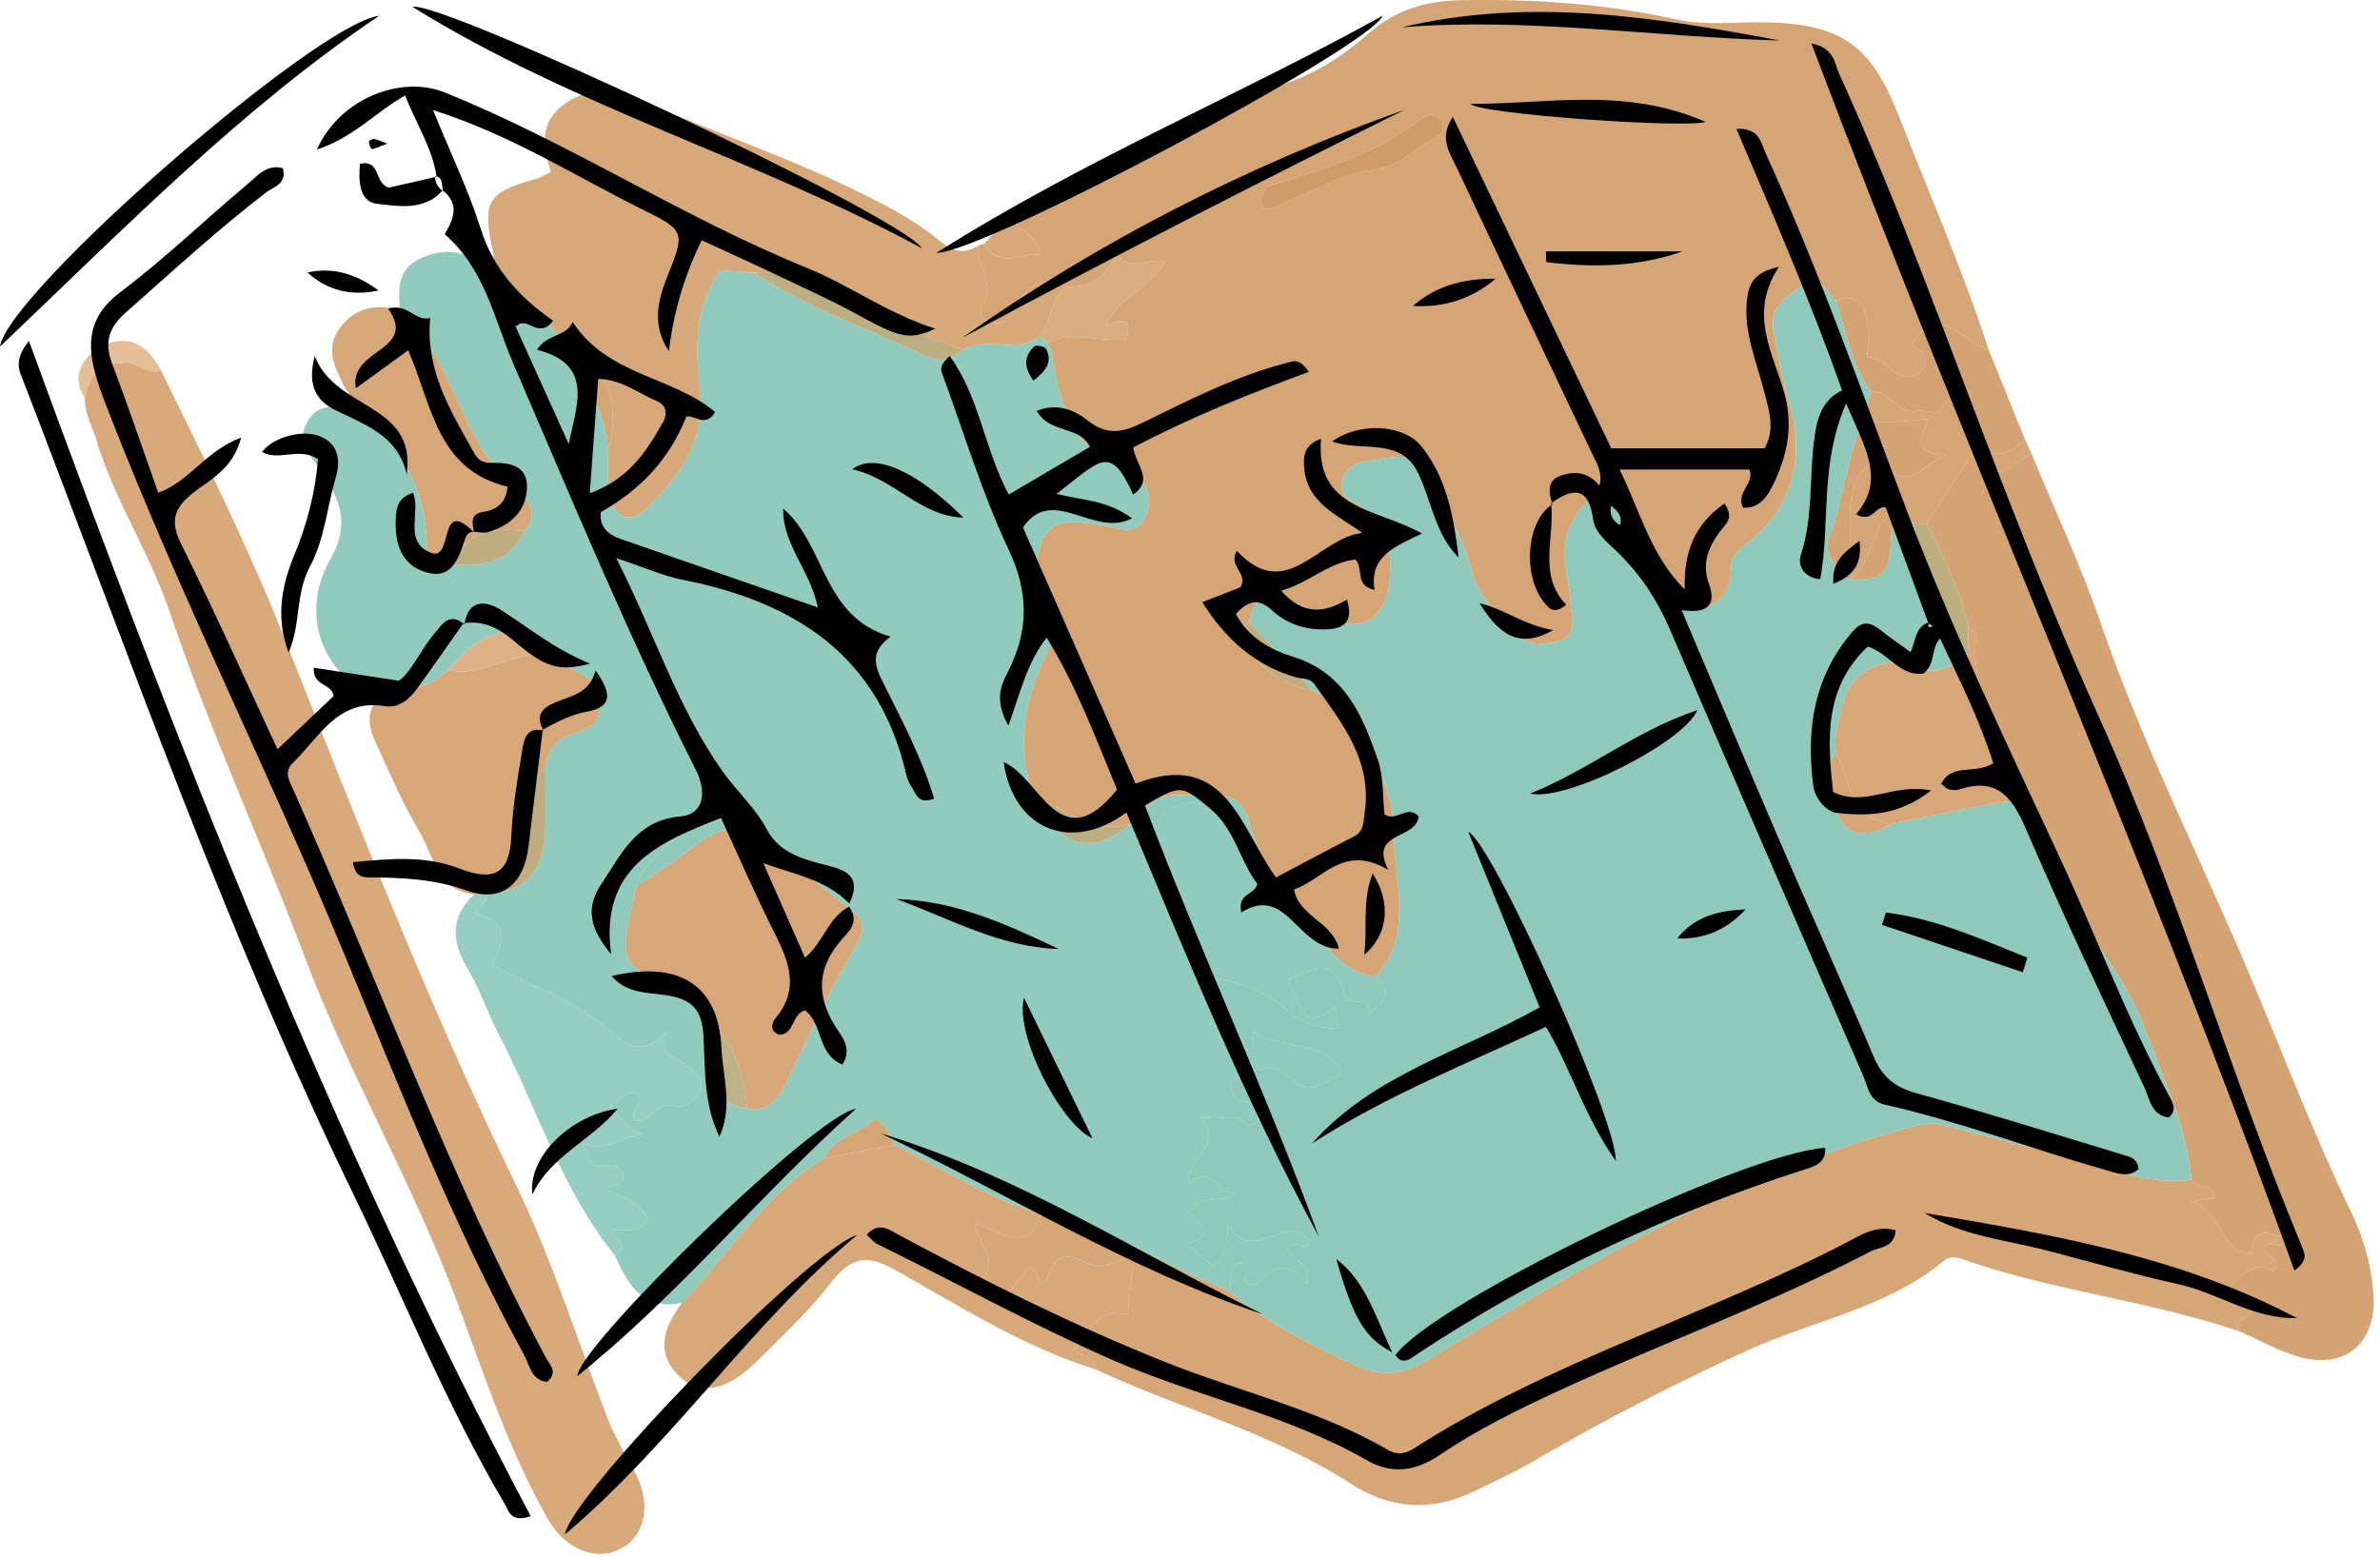 <?xml version="1.0" encoding="UTF-8" standalone="no"?><!DOCTYPE svg PUBLIC "-//W3C//DTD SVG 1.1//EN" "http://www.w3.org/Graphics/SVG/1.1/DTD/svg11.dtd"><svg width="100%" height="100%" viewBox="0 0 188 123" version="1.1" xmlns="http://www.w3.org/2000/svg" xmlns:xlink="http://www.w3.org/1999/xlink" xml:space="preserve" xmlns:serif="http://www.serif.com/" style="fill-rule:evenodd;clip-rule:evenodd;stroke-linejoin:round;stroke-miterlimit:2;"><g><path d="M56.884,81.601c-0.154,1.143 0.455,2.2 0.102,3.449c-0.403,1.424 0.519,2.377 2.052,2.558c1.883,0.288 2.651,-1.117 3.251,-2.404c1.691,-3.625 3.383,-7.239 5.439,-10.682c0.433,-0.727 0.683,-1.66 -0.299,-2.438c-2.63,-2.087 -5.201,-4.248 -7.796,-6.38c-0.854,-2.572 -2.543,-0.656 -3.765,-0.577c-1.974,0.129 -5.3,3.269 -5.61,4.904c-1.394,6.218 -1.51,6.362 3.705,7.955c1.723,0.527 2.614,1.871 2.921,3.615m-25.282,-57.093c-0.144,-1.578 -0.259,-3.125 1.49,-4.026c2.286,-1.178 4.219,-0.428 6.051,1.012c1.436,1.891 3.266,3.382 5.024,4.946c1.64,2.822 3.527,5.538 3.872,8.921c0.03,1.276 -0.121,2.589 0.138,3.816c0.323,1.532 1.473,2.341 2.78,1.096c2.663,-2.538 4.79,-5.354 4.34,-9.463c-0.353,-3.235 -0.501,-6.551 1.605,-9.461c0.896,0.068 1.793,0.136 2.689,0.204c4.186,2.83 8.999,4.38 13.495,6.576c1.029,0.501 2.128,0.376 3.02,-0.491c1.883,-1.158 4.279,0.452 6.084,-1.124c0.181,0.184 0.362,0.369 0.542,0.553c0.458,0.72 0.481,1.542 0.635,2.353c0.597,3.129 1.564,5.999 4.95,7.341c1.568,0.621 2.975,1.702 2.286,3.754c-0.699,2.078 -2.243,1.163 -3.672,0.971c-1.507,-0.203 -3.417,-0.657 -4.35,0.824c-0.863,1.369 -0.883,3.331 0.158,4.686c1.338,1.74 0.752,2.972 -0.077,4.68c-1.717,3.535 -2.453,7.31 -1.004,11.201c1.829,4.067 4.638,4.864 7.699,2.185c0.219,-0.022 0.439,-0.044 0.658,-0.066c0.526,-0.083 1.268,0.026 1.542,-0.281c1.752,-1.961 3.523,-1.358 5.393,-0.264c0.533,0.31 1.174,0.434 1.766,0.643c0.731,2.613 2.167,4.913 3.89,6.882c1.737,1.986 2.939,4.775 6.059,5.213c1.467,1.178 0.792,2.035 -0.603,2.958c0.231,-1.705 -1.646,-0.452 -1.897,-1.571c-0.705,-3.146 -2.539,-1.895 -4.555,-1.116c1.266,1.14 0.781,4.577 3.923,2.046c0.065,0.74 0.109,1.243 0.158,1.786c-1.789,-0.056 -2.986,-0.502 -4.388,-1.74c-1.424,-1.258 -3.751,-2.1 -5.978,-2.355c-0.168,1.534 1.91,2.329 0.154,3.741c1.501,0.231 2.73,0.489 2.893,2.001c1.044,-0.333 0.314,-1.028 0.586,-1.449c1.841,1.284 4.289,0.708 6.206,2.171c0.647,0.494 1.1,1.068 0.755,1.242c-1.137,0.576 -2.68,1.706 -3.704,0.563c-1.906,-2.132 -3.367,-0.422 -5.012,-0.138c-0.054,1.314 0.594,1.732 1.527,1.744c0.862,0.011 0.819,0.591 0.777,1.117c-0.06,0.749 -0.837,0.968 -1.154,0.617c-0.992,-1.093 -2.062,-0.03 -3.576,-0.661c2.115,2.54 -1.096,3.254 -0.895,5.313c1.942,-1.502 2.395,1.017 3.893,0.916c-1.28,0.835 -2.93,-0.247 -3.858,1.436c0.713,0.789 2.479,1.654 -0.169,2.484c0.794,0.659 1.451,1.205 2.131,1.769c0.857,-0.902 1.121,-1.813 1.101,-3.336c1.932,3.44 4.618,-1.19 6.456,1.357c-0.257,1.035 -1.414,-0.408 -1.685,0.6c0.237,0.964 1.997,1.022 1.484,2.891c-1.683,-2.39 -3.07,-1.153 -4.16,0.042c-1.608,-0.51 0.128,-1.254 -0.439,-1.808c-1.949,-0.242 -1.123,1.441 -1.577,2.224c-1.73,-0.789 -3.498,-1.507 -5.182,-2.383c-3.092,-1.609 -6.197,-3.154 -9.671,-3.773c-4.171,-1.117 -7.716,-3.574 -11.555,-5.401c-0.39,-0.703 -0.548,-1.569 -1.551,-2.065c-1.152,1.192 -3.15,1.327 -3.98,3.088c-4.747,2.833 -7.529,7.596 -11.25,11.437c-3.099,0.662 -4.263,-1.426 -5.286,-3.716c1.316,-0.707 -0.058,-1.328 -0.167,-2.014c1.054,0.002 2.078,0.206 2.759,-0.784c-0.563,-1.543 -1.999,-1.798 -3.22,-2.339c0.174,-0.689 1.672,-0.245 1.198,-1.371c-0.103,-0.246 -0.369,-0.75 -0.988,-0.67c-1.409,0.184 -1.415,0.135 -2.149,-1.737c1.765,0.872 2.818,-0.493 4.775,-0.669c-1.592,-0.471 -1.715,-1.629 -2.589,-2.136c0.673,-0.462 1.107,-1.242 1.991,-1.115c0.879,0.748 -0.686,1.521 0.043,2.162c1.257,0.19 1.517,-1.596 2.951,-1.165c0.792,0.237 1.763,-0.375 2.122,-1.213c0.496,-1.157 -0.747,-1.524 -1.307,-2.141c-0.622,-0.686 -2.3,-0.581 -1.281,-2.538c-1.74,1.691 -2.815,1.533 -4.417,0.074c-2.707,-2.467 -6.27,-3.647 -9.388,-5.273c0.668,-1.587 1.679,-3.364 -1.318,-4.125c0.446,-0.643 0.757,-1.091 1.068,-1.54c3.051,-0.164 4.202,-2.109 4.381,-4.826c0.113,-1.706 0.024,-3.425 0.026,-5.139c0.149,-1.424 0.885,-2.358 2.291,-2.726c1.159,-0.303 2.026,-0.932 2.062,-2.216c0.035,-1.212 -0.65,-2.02 -1.713,-2.576c-0.722,-0.377 -1.386,-0.866 -2.075,-1.304c-0.988,-1.896 -2.372,-2.294 -4.478,-1.726c-1.764,0.476 -2.66,1.745 -3.822,2.829c-1.448,1.6 -3.59,1.468 -5.401,2.163c-4.436,-1.549 -6.373,-6.548 -3.809,-10.989c1.553,-2.689 0.686,-4.693 -0.663,-6.795c-0.776,-1.208 -2.084,-2.127 -1.259,-3.848c0.891,-1.859 2.614,-1.196 4.053,-1.405c3.209,3.001 5.455,6.498 5.439,11.063c-0.007,1.764 0.795,2.019 2.224,1.505c2.342,0.13 4.437,-0.251 5.536,-2.683c1.058,-1.327 0.426,-2.444 -0.615,-3.277c-2.286,-1.829 -3.515,-4.412 -4.642,-6.913c-1.208,-2.679 -2.476,-5.207 -4.6,-7.255" style="fill:#90cbbd;fill-rule:nonzero;"/><path d="M99.747,16.511c1.047,0.043 1.766,-0.575 2.588,-0.897c2.021,-0.795 4.012,-1.964 6.103,-2.199c2.176,-0.244 3.382,-1.751 5.048,-2.627c0.517,-0.272 0.721,-0.837 0.247,-1.382c-0.455,-0.525 -0.928,-0.398 -1.43,-0.02c-3.555,2.68 -7.695,4.019 -11.902,5.234c-0.79,0.228 -0.719,1.08 -0.654,1.891m8.918,60.678c-3.12,-0.438 -4.322,-3.227 -6.059,-5.213c-1.723,-1.969 -3.159,-4.269 -3.89,-6.882c-0.405,-1.5 -1.25,-2.389 -2.937,-2.214c-2.105,0.22 -4.742,-1.043 -5.764,2.116c-0.22,0.022 -0.439,0.044 -0.658,0.066c-3.07,1.042 -5.221,-1.148 -7.7,-2.185c-1.449,-3.891 -0.712,-7.666 1.005,-11.201c0.829,-1.708 1.414,-2.94 0.077,-4.681c-1.041,-1.354 -1.021,-3.316 -0.159,-4.685c0.934,-1.48 2.844,-1.026 4.351,-0.824c1.429,0.192 2.974,1.107 3.671,-0.971c0.69,-2.052 -0.717,-3.133 -2.285,-3.754c-3.386,-1.342 -4.353,-4.212 -4.95,-7.341c-0.155,-0.811 -0.178,-1.633 -0.635,-2.354c2.04,-0.955 4.143,-0.009 6.221,-0.25c0.453,-1.376 0.009,-1.832 -1.565,-1.128c0.945,-2.297 3.524,-2.866 4.682,-5.065c-1.515,-0.199 -2.921,0.903 -3.916,-0.629c-0.725,1.952 -1.969,2.712 -3.751,2.653c-1.91,-0.873 -3.232,-0.221 -4.115,1.581c-0.412,0.841 -1.001,1.533 -2.02,1.257c-0.485,-0.132 -1.043,-0.753 -0.695,-1.278c1.14,-1.719 -0.373,-3.179 -0.327,-4.771c0.16,-0.091 0.33,-0.148 0.513,-0.172c1.173,2.077 2.828,0.707 4.372,0.866c-0.072,-1.651 -1.751,-1.738 -2.089,-2.866c2.116,-1.801 4.495,-3.121 7.131,-4.016c2.257,-0.767 4.43,-1.727 6.406,-3.095c2.199,-1.523 4.606,-2.592 7.185,-3.311c2.785,-0.775 5.18,-2.292 7.327,-4.183c2.094,-1.844 4.441,-2.581 7.267,-2.639c5.792,-0.119 11.48,0.278 17.154,1.532c2.192,0.485 4.563,0.173 6.853,0.212c6.12,0.105 8.45,1.824 10.645,7.44c2.393,6.12 5.034,12.144 7.068,18.402c-2.016,-0.354 -3.682,-3.96 -6.053,-0.493c0.203,0.545 1.49,0.721 0.989,1.802c-0.247,0.53 -0.68,0.81 -1.294,0.823c-1.263,0.028 -1.76,-1.458 -3.087,-1.508c-0.37,-0.014 0.15,-1.312 0.002,-1.886c-0.331,-1.286 -0.062,-3.424 -2.592,-2.598c-0.818,-0.48 -1.018,-2.19 -2.569,-1.224c-1.369,0.853 -2.7,1.749 -2.384,3.614c0.334,1.974 0.727,3.951 1.296,5.867c1.241,4.175 0.131,8.177 -3.29,10.849c-0.772,0.603 -1.383,1.105 -1.369,2.171c0.025,1.901 -1.247,2.987 -2.859,3.131c-1.644,0.147 -2.502,-1.298 -3.026,-2.731c-0.5,-1.365 -0.8,-2.814 -1.396,-4.131c-0.488,-1.076 -1.265,-2.116 -2.644,-2.09c-1.472,0.027 -2.12,1.044 -2.73,2.302c-1.028,2.12 -0.068,4.116 -0.014,6.169c0.026,0.99 0.63,2.411 -0.758,2.901c-1.307,0.462 -2.853,0.455 -3.861,-0.674c-1.388,-1.555 -2.884,-3.13 -3.341,-5.267c-0.47,-2.19 -1.895,-3.978 -2.55,-5.998c-1.151,-3.552 -3.555,-2.427 -5.821,-2.144c-0.868,0.109 -1.495,0.724 -1.718,1.582c-0.23,0.882 0.397,1.327 1.069,1.697c2.435,1.337 2.932,3.504 2.701,6.06c-0.279,3.064 -2.264,4.282 -4.984,2.971c-0.906,-0.438 -1.804,-0.895 -2.727,-1.294c-1.723,-0.743 -3.029,-0.544 -3.387,1.612c-1.036,1.008 -0.155,1.872 0.342,2.595c1.106,1.609 2.766,2.465 4.658,2.876c2.381,0.811 4.047,2.386 4.805,4.781c0.656,2.074 1.646,4.202 1.621,6.296c-0.048,3.858 1.662,8.029 -1.442,11.522" style="fill:#d5a576;fill-rule:nonzero;"/><path d="M82.207,95.877c3.473,0.618 6.578,2.164 9.67,3.773c1.685,0.877 3.452,1.594 5.182,2.383c3.066,2.461 6.519,4.301 10.077,5.883c1.703,0.757 3.42,0.835 5.401,-0.347c12.303,-7.337 24.534,-14.875 38.602,-18.57c0.731,-0.192 1.437,-0.32 2.156,-0.146c3.002,0.727 5.977,1.58 8.999,2.207c3.597,0.745 6.954,2.735 10.814,2.142c0.368,0.747 1.72,0.231 1.797,1.47c-0.62,0.091 -1.232,0.18 -1.844,0.268c2.379,0.422 2.087,3.904 4.737,4.137c0.257,-2.359 1.528,-1.621 2.809,-1.212c-0.292,1.289 -1.455,-0.229 -1.693,0.687c-0.17,0.846 1.46,0.716 0.689,1.92c-2.239,-1.304 -2.723,1.49 -5.033,1.723c1.628,0.39 2.556,0.612 3.24,0.775c0.728,1.369 -1.781,0.926 -0.837,2.256c-6.996,-2.4 -14.413,-3.174 -21.417,-5.543c-0.69,-0.234 -1.341,-0.61 -2.052,-0.022c-4.499,3.721 -10.272,4.671 -15.405,7.015c-5.753,2.626 -11.358,5.503 -16.814,8.694c-1.576,0.921 -3.242,1.694 -4.89,2.489c-3.323,1.601 -6.576,1.395 -9.657,-0.6c-6.264,-4.057 -13.498,-5.932 -20.177,-9.053c-0.028,-1.039 -1.208,-1.065 -1.722,-1.556c1.218,-1.58 1.994,-3.366 4.243,-2.752c0.166,-1.651 0.31,-3.072 0.486,-4.809c-1.603,0.813 -2.946,1.322 -4.477,0.375c-0.332,-0.206 -1.663,-0.508 -2.201,1.102c-0.648,1.94 -0.919,-0.21 -1.472,-0.573c-1.316,1.266 -2.15,4.172 -4.851,1.608c3.086,-1.237 0.709,-3.201 0.42,-5.002c3.666,1.744 4.489,1.607 5.22,-0.722" style="fill:#d6a677;fill-rule:nonzero;"/><path d="M12.723,29.28c3.513,7.143 7.034,14.252 9.97,21.693c5.64,14.292 11.247,28.611 17.977,42.463c2.869,5.904 4.869,12.231 7.221,18.38c0.595,1.553 1.421,2.965 2.216,4.41c1.374,2.499 0.923,5.009 -0.966,6.082c-2.011,1.141 -4.497,0.155 -5.92,-2.369c-3.029,-5.373 -4.949,-11.22 -7.074,-16.964c-3.47,-9.378 -8.553,-18.034 -12.08,-27.374c-3.457,-9.157 -7.56,-18.059 -10.698,-27.341c-1.556,-4.604 -4.307,-8.704 -5.717,-13.377c-0.342,-1.133 -0.956,-2.188 -0.951,-3.417c0.338,-1.691 0.988,-2.69 3.083,-2.812c1.188,-0.069 1.872,1.003 2.939,0.626" style="fill:#d8a97b;fill-rule:nonzero;"/><path d="M176.973,105.226c-0.944,-1.329 1.564,-0.887 0.837,-2.256c-0.684,-0.163 -1.612,-0.385 -3.24,-0.775c2.311,-0.232 2.794,-3.027 5.033,-1.723c0.772,-1.204 -0.859,-1.073 -0.69,-1.92c0.239,-0.916 1.401,0.603 1.694,-0.687c-1.282,-0.409 -2.552,-1.147 -2.808,1.212c-2.651,-0.233 -2.359,-3.715 -4.737,-4.136c0.611,-0.09 1.223,-0.178 1.843,-0.269c-0.077,-1.239 -1.428,-0.723 -1.796,-1.47c-0.396,-4.141 -2.176,-7.855 -3.586,-11.684c-2.316,-6.285 -7.778,-10.822 -9.65,-17.354c-0.234,-0.816 -0.946,-0.728 -1.552,-0.849c0.305,-0.516 1.186,-0.692 0.939,-1.53c-1.135,-3.865 -3.779,-7.326 -3.129,-11.679c0.018,-0.122 -0.414,-0.311 -0.636,-0.468c-0.666,-2.927 -1.907,-5.623 -3.314,-8.252c1.144,-1.763 2.289,-3.525 3.55,-5.466c1.638,2.737 3.162,0.765 4.744,-0.067c1.841,4.464 3.907,8.85 5.475,13.407c3.098,9.005 7.352,17.502 11.1,26.221c2.917,6.787 5.498,13.716 8.711,20.38c0.989,2.051 1.604,4.279 1.728,6.585c0.202,3.765 -2.344,5.822 -5.995,4.735c-1.563,-0.465 -3.017,-1.293 -4.521,-1.955" style="fill:#d4a374;fill-rule:nonzero;"/><path d="M77.246,19.436c-0.046,1.593 1.467,3.052 0.328,4.771c-0.349,0.526 0.209,1.146 0.695,1.278c1.017,0.275 1.607,-0.416 2.019,-1.257c0.883,-1.802 2.205,-2.454 4.115,-1.581c-1.596,0.798 -1.207,2.731 -2.213,3.867c-1.806,1.577 -4.2,-0.034 -6.083,1.124c-3.593,-1.119 -6.878,-2.927 -10.215,-4.61c-1.995,-1.006 -4.03,-1.707 -6.301,-1.475c-0.896,-0.068 -1.793,-0.136 -2.688,-0.204c-2.108,2.91 -1.96,6.226 -1.605,9.462c0.45,4.109 -1.678,6.924 -4.341,9.462c-1.306,1.244 -2.457,0.436 -2.78,-1.095c-0.259,-1.227 -0.107,-2.541 -0.138,-3.817c1.197,-3.351 -0.587,-7.462 -3.872,-8.921c-1.758,-1.564 -3.588,-3.055 -5.024,-4.946c-0.068,-0.539 -0.098,-1.086 -0.209,-1.615c-0.849,-4.025 -0.465,-4.663 3.474,-5.767c0.337,-0.094 0.641,-0.304 1.107,-0.532c-0.693,-2.035 -0.895,-3.981 1.122,-5.396c2.048,-1.436 4.084,-1.056 6.221,-0.136c5.938,2.558 12.084,4.623 17.868,7.56c1.964,0.997 3.872,2.068 5.56,3.461c0.985,0.813 1.876,1.02 2.96,0.367" style="fill:#d7a879;fill-rule:nonzero;"/><path d="M82.207,95.877c-0.731,2.329 -1.554,2.466 -5.22,0.722c0.289,1.801 2.666,3.765 -0.42,5.002c2.701,2.564 3.535,-0.342 4.851,-1.608c0.553,0.363 0.824,2.513 1.472,0.573c0.538,-1.61 1.869,-1.308 2.201,-1.102c1.531,0.947 2.874,0.438 4.477,-0.375c-0.176,1.737 -0.32,3.158 -0.486,4.809c-2.249,-0.614 -3.025,1.172 -4.243,2.752c0.514,0.491 1.694,0.517 1.722,1.556c-5.739,-1.774 -10.767,-5.013 -15.944,-7.91c-2.247,-1.258 -3.494,-0.861 -5.001,1.085c-1.73,2.234 -3.83,4.19 -5.844,6.192c-2.298,2.284 -4.424,2.746 -6.028,1.253c-2.082,-1.937 -1.289,-3.949 0.122,-5.888c3.725,-3.843 6.508,-8.606 11.255,-11.438c1.843,-0.342 3.686,-0.683 5.529,-1.024c3.84,1.827 7.385,4.284 11.557,5.401" style="fill:#d7a87a;fill-rule:nonzero;"/><path d="M29.938,55.105c1.811,-0.695 3.953,-0.563 5.402,-2.163c2.903,0.654 5.404,-1.702 8.299,-1.104c0.69,0.439 1.353,0.928 2.075,1.305c1.063,0.557 1.748,1.364 1.714,2.577c-0.037,1.282 -0.903,1.912 -2.064,2.215c-1.405,0.367 -2.14,1.301 -2.29,2.726c-1.441,1.463 -1.507,3.457 -1.763,5.266c-0.31,2.188 -1.081,3.807 -3.19,4.639c-0.228,0.034 -0.455,0.068 -0.683,0.102c-2.896,-0.332 -3.175,-3.038 -4.277,-4.895c-1.345,-2.266 -2.383,-4.719 -3.491,-7.12c-0.552,-1.195 -0.791,-2.44 0.268,-3.548" style="fill:#d7a778;fill-rule:nonzero;"/><path d="M37.438,70.668c0.227,-0.034 0.455,-0.068 0.683,-0.102c0.182,0.014 0.365,0.034 0.546,0.06c-0.311,0.449 -0.622,0.897 -1.068,1.54c2.996,0.761 1.985,2.538 1.318,4.125c3.117,1.626 6.681,2.806 9.389,5.273c1.601,1.459 2.676,1.617 4.416,-0.074c-1.019,1.957 0.659,1.853 1.282,2.538c0.559,0.617 1.801,0.984 1.306,2.141c-0.359,0.838 -1.33,1.45 -2.122,1.213c-1.435,-0.43 -1.694,1.355 -2.951,1.165c-0.729,-0.641 0.836,-1.414 -0.043,-2.163c-0.884,-0.125 -1.318,0.654 -1.991,1.116c0.874,0.507 0.997,1.665 2.589,2.135c-1.957,0.177 -3.01,1.542 -4.775,0.67c0.734,1.872 0.741,1.921 2.149,1.737c0.619,-0.081 0.884,0.424 0.988,0.67c0.474,1.127 -1.024,0.682 -1.198,1.371c1.221,0.541 2.657,0.796 3.22,2.339c-0.681,0.99 -1.705,0.786 -2.759,0.784c0.109,0.686 1.483,1.307 0.167,2.014c-4.272,-5.269 -6.198,-11.772 -9.274,-17.67c-0.845,-1.622 -1.409,-3.401 -2.346,-4.96c-1.303,-2.165 -1.425,-4.086 0.474,-5.922" style="fill:#96cfc1;fill-rule:nonzero;"/><path d="M35.923,44.636c-1.429,0.514 -2.231,0.259 -2.225,-1.505c0.017,-4.565 -2.23,-8.061 -5.438,-11.063c-0.404,-0.593 -0.888,-1.149 -1.198,-1.789c-0.67,-1.38 -1.338,-2.781 -0.254,-4.3c1.233,-1.727 2.89,-1.971 4.792,-1.472c2.126,2.05 3.394,4.577 4.602,7.256c1.127,2.501 2.356,5.084 4.642,6.913c1.041,0.833 1.673,1.95 0.615,3.277c-2.384,-0.215 -4.655,-0.199 -5.536,2.683" style="fill:#d6a779;fill-rule:nonzero;"/><path d="M145.044,23.746c2.529,-0.827 2.26,1.312 2.591,2.598c0.147,0.573 -0.373,1.871 -0.002,1.886c1.327,0.05 1.824,1.535 3.087,1.508c0.614,-0.013 1.048,-0.293 1.294,-0.824c0.501,-1.081 -0.786,-1.255 -0.988,-1.801c2.371,-3.468 4.036,0.139 6.052,0.493c0.955,2.362 1.91,4.724 2.865,7.086c-1.95,2.096 -3.559,0.947 -5.238,-0.385c0.273,-0.863 2.109,-0.991 0.9,-2.104c-0.509,-0.468 -1.357,-1.465 -2.159,-0.014c-0.421,0.763 -1.326,0.146 -1.975,0.277c-1.626,0.328 -2.205,-1.694 -3.707,-1.534c-1.545,-2.154 -1.966,-4.733 -2.72,-7.186" style="fill:#d4a374;fill-rule:nonzero;"/><path d="M147.764,30.932c1.503,-0.16 2.081,1.862 3.707,1.534c0.649,-0.131 1.554,0.486 1.975,-0.277c0.802,-1.451 1.65,-0.454 2.158,0.014c1.21,1.113 -0.626,1.241 -0.899,2.104c1.679,1.332 3.288,2.481 5.238,0.385c0.178,0.386 0.355,0.774 0.533,1.161c-1.583,0.832 -3.108,2.804 -4.745,0.066c-1.261,1.942 -2.406,3.704 -3.551,5.466c-0.346,-0.008 -0.692,-0.016 -1.039,-0.023c-0.854,-0.76 -1.076,0.576 -1.718,0.518c-0.724,-1.537 -0.961,-0.168 -1.165,0.251c-0.617,1.27 -0.831,2.764 -2.13,3.634c-0.546,-0.181 -0.9,-0.549 -1.075,-1.093c1.282,-0.613 1.061,-1.79 1.066,-2.873c0.005,-1.28 -0.035,-2.544 0.479,-3.781c0.486,-1.169 1.608,-1.708 2.336,-1.063c2.077,1.841 2.867,-0.397 4.879,-0.979c-3.224,-0.176 -1.8,-1.698 -1.515,-2.872c-1.77,0.158 -3.386,0.433 -4.988,0.011c0.151,-0.727 0.302,-1.455 0.454,-2.183" style="fill:#d5a576;fill-rule:nonzero;"/><path d="M12.723,29.28c-1.067,0.377 -1.751,-0.695 -2.939,-0.626c-2.095,0.122 -2.745,1.121 -3.083,2.812c-1.194,-1.893 -0.087,-3.325 1.337,-4.082c2.021,-1.075 3.678,-0.123 4.685,1.896" style="fill:#e4be97;fill-rule:nonzero;"/><path d="M80.042,17.264c0.339,1.128 2.017,1.215 2.089,2.866c-1.544,-0.159 -3.199,1.211 -4.372,-0.865c0.651,-0.793 1.281,-1.608 2.283,-2.001" style="fill:#d7a879;fill-rule:nonzero;"/><path d="M145.053,44.672c0.175,0.544 0.529,0.912 1.074,1.093c2.682,0.167 3.213,-0.458 3.296,-3.885c0.642,0.058 0.863,-1.278 1.717,-0.518c0.85,3.708 2.297,7.17 4.292,10.406c-1.413,1.105 -2.783,1.638 -4.694,0.859c-2.122,-0.864 -4.567,0.621 -5.114,2.807c-0.331,1.317 -0.799,2.635 -0.594,4.04c-1.366,1.992 -0.394,4.018 0.542,5.567c0.725,1.201 2.573,0.871 3.908,0.026c2.947,-0.584 5.894,-1.168 8.841,-1.752c0.606,0.121 1.318,0.033 1.552,0.849c1.872,6.532 7.334,11.069 9.65,17.354c1.41,3.828 3.19,7.544 3.585,11.684c-3.861,0.593 -7.217,-1.396 -10.814,-2.142c-3.023,-0.626 -5.997,-1.48 -8.999,-2.207c-0.719,-0.173 -1.425,-0.046 -2.156,0.146c-14.068,3.695 -26.299,11.233 -38.601,18.57c-1.982,1.182 -3.699,1.104 -5.402,0.347c-3.559,-1.582 -7.011,-3.422 -10.077,-5.883c0.454,-0.783 -0.372,-2.465 1.576,-2.224c0.568,0.554 -1.168,1.298 0.44,1.808c1.09,-1.195 2.477,-2.432 4.16,-0.043c0.513,-1.868 -1.247,-1.926 -1.484,-2.889c0.271,-1.009 1.428,0.434 1.685,-0.602c-1.838,-2.546 -4.524,2.084 -6.456,-1.356c0.02,1.523 -0.244,2.434 -1.101,3.336c-0.68,-0.564 -1.338,-1.11 -2.131,-1.769c2.648,-0.83 0.882,-1.695 0.169,-2.485c0.928,-1.682 2.578,-0.6 3.858,-1.435c-1.498,0.101 -1.951,-2.417 -3.893,-0.915c-0.201,-2.06 3.01,-2.774 0.895,-5.314c1.514,0.631 2.584,-0.432 3.576,0.661c0.317,0.351 1.094,0.132 1.154,-0.617c0.042,-0.526 0.085,-1.106 -0.777,-1.117c-0.933,-0.012 -1.581,-0.431 -1.527,-1.744c1.645,-0.284 3.106,-1.994 5.012,0.137c1.024,1.145 2.567,0.015 3.704,-0.562c0.345,-0.174 -0.108,-0.748 -0.755,-1.243c-1.917,-1.462 -4.365,-0.886 -6.206,-2.17c-0.272,0.421 0.457,1.116 -0.586,1.449c-0.163,-1.512 -1.392,-1.77 -2.893,-2c1.756,-1.413 -0.322,-2.208 -0.154,-3.742c2.227,0.255 4.554,1.097 5.978,2.355c1.402,1.238 2.599,1.684 4.388,1.74c-0.049,-0.543 -0.093,-1.046 -0.158,-1.786c-3.142,2.531 -2.657,-0.906 -3.923,-2.046c2.016,-0.779 3.85,-2.03 4.555,1.116c0.251,1.119 2.128,-0.134 1.897,1.571c1.395,-0.924 2.07,-1.78 0.603,-2.958c3.103,-3.493 1.394,-7.664 1.441,-11.522c0.026,-2.094 -0.964,-4.222 -1.62,-6.296c-0.758,-2.395 -2.423,-3.97 -4.805,-4.781c-1.666,-1.824 -3.333,-3.647 -5,-5.471c0.358,-2.156 1.664,-2.355 3.387,-1.612c0.923,0.399 1.821,0.856 2.727,1.294c2.719,1.311 4.705,0.093 4.983,-2.971c0.233,-2.556 -0.265,-4.723 -2.7,-6.06c-0.672,-0.37 -1.299,-0.815 -1.069,-1.697c0.223,-0.858 0.851,-1.473 1.718,-1.582c2.266,-0.283 4.67,-1.408 5.821,2.144c0.655,2.02 2.08,3.808 2.549,5.998c0.458,2.137 1.954,3.712 3.342,5.267c1.007,1.129 2.554,1.136 3.861,0.674c1.387,-0.49 0.783,-1.911 0.758,-2.901c-0.054,-2.053 -1.014,-4.049 0.014,-6.169c0.611,-1.258 1.258,-2.275 2.73,-2.302c1.379,-0.026 2.156,1.014 2.643,2.09c0.597,1.317 0.897,2.766 1.396,4.131c0.525,1.433 1.383,2.878 3.027,2.731c1.613,-0.144 2.884,-1.23 2.859,-3.131c-0.013,-1.066 0.598,-1.568 1.369,-2.171c3.421,-2.672 4.531,-6.674 3.291,-10.849c-0.57,-1.916 -0.963,-3.893 -1.297,-5.867c-0.316,-1.865 1.015,-2.761 2.384,-3.614c1.551,-0.966 1.751,0.744 2.569,1.224c0.755,2.453 1.176,5.032 2.721,7.186c-0.152,0.728 -0.303,1.456 -0.455,2.183c-1.474,2.838 -1.565,6.094 -2.718,9.039c-0.294,0.751 -0.42,1.815 0.462,2.518" style="fill:#8ec9bb;fill-rule:nonzero;"/><path d="M59.634,65.703c2.594,2.132 5.164,4.295 7.795,6.381c0.981,0.778 0.732,1.711 0.298,2.438c-2.054,3.443 -3.747,7.057 -5.438,10.682c-0.6,1.287 -1.368,2.692 -3.251,2.404c-0.302,-2.151 -0.626,-4.295 -2.154,-6.007c-0.307,-1.744 -1.198,-3.088 -2.921,-3.615c-5.215,-1.593 -5.099,-1.737 -3.705,-7.955c0.821,-0.548 1.628,-1.122 2.467,-1.642c2.134,-1.324 3.866,-3.696 6.909,-2.686" style="fill:#d7a779;fill-rule:nonzero;"/><path d="M82.19,26.514c1.007,-1.136 0.618,-3.069 2.213,-3.867c1.782,0.059 3.026,-0.701 3.751,-2.653c0.995,1.532 2.402,0.43 3.916,0.629c-1.158,2.199 -3.737,2.768 -4.683,5.065c1.575,-0.705 2.02,-0.248 1.566,1.128c-2.078,0.241 -4.181,-0.705 -6.22,0.251c-0.181,-0.185 -0.362,-0.369 -0.543,-0.553" style="fill:#daad80;fill-rule:nonzero;"/><path d="M59.591,21.553c2.271,-0.233 4.306,0.469 6.301,1.475c3.337,1.683 6.622,3.491 10.215,4.609c-0.893,0.868 -1.992,0.993 -3.021,0.491c-4.496,-2.195 -9.309,-3.745 -13.495,-6.575" style="fill:#bdae82;fill-rule:nonzero;"/><path d="M43.639,51.838c-2.895,-0.598 -5.396,1.758 -8.299,1.104c1.16,-1.084 2.057,-2.353 3.821,-2.828c2.106,-0.568 3.49,-0.17 4.478,1.724" style="fill:#ddb288;fill-rule:nonzero;"/><path d="M38.667,70.626c-0.181,-0.026 -0.363,-0.046 -0.546,-0.06c2.109,-0.832 2.88,-2.452 3.19,-4.638c0.256,-1.81 0.322,-3.803 1.763,-5.267c-0.002,1.714 0.087,3.433 -0.026,5.139c-0.179,2.718 -1.33,4.662 -4.381,4.826" style="fill:#c0ac7e;fill-rule:nonzero;"/><path d="M59.634,65.703c-3.043,-1.01 -4.775,1.362 -6.909,2.686c-0.839,0.52 -1.646,1.094 -2.467,1.642c0.31,-1.635 3.636,-4.775 5.61,-4.903c1.222,-0.08 2.911,-1.997 3.766,0.575" style="fill:#8ec9bb;fill-rule:nonzero;"/><path d="M81.657,62.877c2.479,1.037 4.631,3.228 7.7,2.185c-3.061,2.679 -5.87,1.882 -7.7,-2.185" style="fill:#bdae82;fill-rule:nonzero;"/><path d="M35.923,44.636c0.881,-2.882 3.152,-2.898 5.536,-2.683c-1.1,2.432 -3.194,2.813 -5.536,2.683" style="fill:#bdae81;fill-rule:nonzero;"/><path d="M44.167,26.44c3.285,1.459 5.069,5.57 3.872,8.921c-0.344,-3.384 -2.232,-6.099 -3.872,-8.921" style="fill:#d5a576;fill-rule:nonzero;"/><path d="M90.015,64.996c1.022,-3.159 3.659,-1.896 5.764,-2.115c1.687,-0.176 2.533,0.713 2.936,2.213c-0.591,-0.209 -1.233,-0.332 -1.765,-0.643c-1.87,-1.094 -3.642,-1.698 -5.392,0.264c-0.275,0.307 -1.017,0.198 -1.543,0.281" style="fill:#8ec9bb;fill-rule:nonzero;"/><path d="M56.884,81.601c1.529,1.712 1.852,3.856 2.154,6.007c-1.533,-0.181 -2.455,-1.134 -2.052,-2.558c0.353,-1.249 -0.256,-2.306 -0.102,-3.449" style="fill:#bdb285;fill-rule:nonzero;"/><path d="M70.65,90.476c-1.843,0.341 -3.686,0.682 -5.53,1.023c0.83,-1.761 2.828,-1.896 3.979,-3.088c1.004,0.496 1.162,1.362 1.551,2.065" style="fill:#d5a576;fill-rule:nonzero;"/><path d="M99.747,16.511c-0.065,-0.811 -0.136,-1.663 0.654,-1.891c4.207,-1.215 8.347,-2.554 11.902,-5.234c0.502,-0.378 0.975,-0.505 1.43,0.02c0.474,0.545 0.27,1.11 -0.247,1.382c-1.666,0.876 -2.872,2.383 -5.048,2.627c-2.091,0.235 -4.082,1.404 -6.103,2.199c-0.822,0.322 -1.541,0.94 -2.588,0.897" style="fill:#cf9c69;fill-rule:nonzero;"/><path d="M98.681,49.119c1.667,1.824 3.334,3.647 5.001,5.471c-1.893,-0.411 -3.553,-1.267 -4.659,-2.876c-0.497,-0.723 -1.378,-1.587 -0.342,-2.595" style="fill:#bead80;fill-rule:nonzero;"/><path d="M158.321,63.315c-2.947,0.585 -5.895,1.168 -8.842,1.752c-3.548,-0.223 -3.264,-3.492 -4.449,-5.593c-0.205,-1.405 0.264,-2.723 0.593,-4.04c0.548,-2.186 2.993,-3.671 5.115,-2.806c1.911,0.778 3.281,0.244 4.695,-0.859c0.021,-0.709 0.041,-1.42 0.062,-2.131c0.222,0.157 0.654,0.346 0.635,0.468c-0.649,4.353 1.995,7.814 3.13,11.679c0.246,0.838 -0.634,1.014 -0.939,1.53" style="fill:#d7a779;fill-rule:nonzero;"/><path d="M155.495,49.638c-0.021,0.71 -0.041,1.422 -0.062,2.131c-1.997,-3.237 -3.443,-6.699 -4.292,-10.407c0.347,0.007 0.693,0.015 1.04,0.023c1.407,2.629 2.648,5.326 3.314,8.253" style="fill:#bcae7f;fill-rule:nonzero;"/><path d="M145.053,44.672c-0.882,-0.703 -0.756,-1.767 -0.462,-2.518c1.153,-2.945 1.244,-6.201 2.718,-9.039c1.603,0.422 3.219,0.148 4.988,-0.011c-0.284,1.174 -1.708,2.695 1.516,2.872c-2.012,0.582 -2.802,2.82 -4.879,0.979c-0.728,-0.646 -1.85,-0.106 -2.336,1.063c-0.514,1.237 -0.474,2.501 -0.479,3.781c-0.005,1.083 0.216,2.259 -1.066,2.873" style="fill:#d4a374;fill-rule:nonzero;"/><path d="M149.423,41.88c-0.083,3.427 -0.614,4.052 -3.296,3.885c1.3,-0.87 1.514,-2.364 2.131,-3.634c0.204,-0.419 0.44,-1.788 1.165,-0.251" style="fill:#d4a374;fill-rule:nonzero;"/><path d="M145.03,59.474c1.185,2.101 0.901,5.369 4.449,5.594c-1.334,0.844 -3.182,1.174 -3.907,-0.027c-0.936,-1.548 -1.909,-3.575 -0.542,-5.567" style="fill:#d5a576;fill-rule:nonzero;"/><path d="M47.253,29.934c-0.219,2.977 -0.429,5.836 -0.664,9.036c3.036,-1.07 4.497,-3.307 5.81,-5.656c0.306,-0.547 0.286,-1.288 -0.488,-1.611c-1.476,-0.616 -2.778,-1.715 -4.658,-1.769m13.004,38.186c1.099,2.491 2.197,4.981 3.334,7.559c1.5,-1.292 1.806,-3.14 3.48,-4.044c0.883,1.242 -0.073,2.009 -0.617,2.64c-1.863,2.159 -2,4.302 -0.527,6.741c0.495,0.819 1.454,1.75 0.619,3.092c-1.999,-0.756 -1.513,-3.224 -2.966,-4.274c-1.053,0.281 -0.796,1.917 -2.053,1.927c-0.768,-0.34 -0.573,-0.931 -0.23,-1.35c1.832,-2.236 1.07,-4.346 -0.064,-6.59c-1.559,-3.085 -2.928,-6.267 -4.278,-9.188c-4.902,1.912 -9.603,3.877 -8.684,10.766c-1.69,-2.049 -2.054,-3.653 -0.741,-5.592c1.532,-2.264 2.696,-5.002 6.251,-5.302c1.834,-0.155 2.062,-1.939 1.184,-3.677c-5.296,-10.479 -9.776,-21.326 -14.42,-32.1c-1.509,-3.502 -2.212,-7.44 -5.419,-10.222c0.7,-1.166 1.21,-2.4 -0.159,-3.465l0.044,0.078c-0.172,-0.426 0.066,-1.062 -0.629,-1.218l0.105,0.064c-0.342,-2.302 -1.632,-4.221 -2.487,-6.415c-2.316,1.294 -4.101,3.339 -6.971,4.264c1.867,-4.138 6.742,-5.864 10.079,-4.518c9.881,3.986 18.819,9.888 28.68,13.893c3.367,1.369 6.307,3.579 10.096,4.784c-2.096,0.94 -2.785,0.726 -6.237,-1.164c-2.005,-1.097 -4.096,-2.038 -6.163,-3.02c-1.976,-0.939 -3.969,-1.841 -6.055,-2.806c-1.379,2.818 -2.236,5.693 -2.587,8.773c-1.342,-1.992 -0.915,-3.929 -0.147,-5.86c1.435,-3.603 1.468,-3.656 -2.046,-5.397c-5.236,-2.594 -10.184,-5.802 -16.445,-7.804c1.409,3.455 2.815,6.364 3.777,9.412c1.003,3.177 3.103,5.427 5.705,7.228c-1.167,1.583 -2.103,-0.513 -2.937,0.487c0.006,0.002 0.086,-0.071 0.086,-0.071l-0.136,-0.02c1.409,3.119 2.819,6.237 4.229,9.356c0.579,-3.014 2.073,-6.276 -2.52,-7.458c0.893,-1.327 2.257,-0.951 2.829,-2.191c2.763,4.267 7.874,4.272 11.249,7.118c-0.745,1.27 -1.565,0.224 -2.264,0.356c-1.32,3.322 -3.598,5.775 -6.76,7.545c-0.143,1.161 0.553,1.779 1.581,2.137c5.081,1.771 10.166,3.532 15.561,5.404c-0.598,-2.93 -2.808,-4.995 -2.737,-7.814c3.381,2.9 3.068,8.566 8.477,10.12c-1.5,1.095 -1.337,2.117 -0.693,3.417c1.512,3.056 3.149,6.086 4.137,9.384c-1.287,0.47 -1.396,-0.349 -1.716,-0.828c-0.2,-0.302 -0.389,-0.642 -0.468,-0.991c-2.133,-9.436 -8.756,-13.709 -17.644,-15.465c-1.568,-0.309 -3.063,-0.987 -5.285,-1.726c3.048,5.988 4.829,11.82 8.405,16.861c1.113,1.569 2.571,2.853 3.484,4.572c1.062,2.001 3.117,2.422 5.07,2.93c1.471,0.383 2.356,1.032 1.463,2.94c-1.918,-1.962 -4.492,-2.327 -6.844,-3.212c0.003,-0.007 0.005,-0.231 0.005,-0.231l-0.001,0.165Z" style="fill-rule:nonzero;"/><path d="M88.976,64.194c-4.336,3.22 -8.929,1.377 -9.695,-3.978c2.905,1.241 4.438,7.778 8.958,2.173c-1.635,-3.916 -3.126,-8.032 -5.559,-12.005c-1.54,1.955 -2.047,4.233 -3.021,6.955c-1.111,-1.945 -0.618,-3.132 -0.074,-4.187c1.684,-3.267 1.714,-6.3 0.074,-9.763c-2.109,-4.454 -3.521,-9.238 -5.238,-13.877c-0.139,-0.374 -0.149,-0.703 0.595,-1.38c2.39,3.275 2.737,7.388 4.671,10.944c2.223,-1.307 4.319,-2.539 6.412,-3.769c-0.863,-1.721 -3.162,-1.002 -4.205,-2.839c1.641,-0.678 3.051,-0.019 4.048,0.772c1.612,1.278 2.889,0.865 4.478,0.084c3.615,-1.778 7.22,-3.606 11.155,-4.633c0.537,-0.14 1.026,-0.456 1.808,0.693c-4.795,1.766 -9.437,3.636 -13.866,5.973c0.156,1.319 1.677,2.542 -0.007,3.725c-1.814,-4.088 -2.614,-2.683 -6.053,-0.058c1.971,0.504 4.005,0.473 5.956,1.933c-3.009,1.579 -6.272,-2.701 -8.607,0.72c2.963,6.741 5.919,13.467 8.897,20.245c7.157,-2.781 8.265,3.526 11.089,7.412c2.15,-1.134 4.144,-2.207 6.158,-3.239c0.807,-0.415 0.735,-1.113 0.846,-1.852c0.62,-4.16 -1.788,-7.106 -3.955,-10.163c-0.382,-0.539 -0.966,-0.419 -1.475,-0.566c-3.219,-0.927 -5.529,-2.977 -7.398,-5.931c1.141,-0.445 2.129,-0.831 3.011,-1.175c0.672,-1.116 -0.991,-1.619 -0.285,-2.887c3.942,4.236 6.419,-1.03 9.923,-1.411c-1.974,-1.427 -4.329,-2.352 -4.584,-5.055c-0.081,-0.856 -0.139,-1.856 1.319,-2.387c-0.472,5.647 4.379,5.461 7.965,7.488c-1.942,0.964 -4.21,1.725 -3.734,4.45c-1.635,-0.336 -0.827,-1.683 -1.514,-2.396c-2.14,0.236 -3.662,1.845 -5.87,2.468c1.693,1.882 3.328,1.821 5.197,0.703c0.526,1.67 -0.153,2.297 -1.63,2.349c-1.63,0.057 -3.108,-0.419 -4.304,-1.521c-1.075,-0.99 -1.903,-0.721 -2.841,0.301c0.999,1.895 2.736,2.824 4.534,3.388c4.075,1.277 5.484,4.652 6.686,8.151c0.464,1.348 0.367,2.889 0.52,4.3c0.931,0.629 1.773,-0.789 2.699,0.138c-0.124,1.902 -3.987,1.146 -2.397,4.246c-3.585,-2.106 -5.165,0.79 -7.447,1.55c0.419,2.176 2.974,2.497 3.555,4.676c-3.29,0.053 -4.113,-5.121 -7.72,-2.856c-0.321,-1.565 0.998,-1.294 1.275,-2.263c-1.375,-1.757 -1.762,-4.326 -3.757,-5.967c-2.273,-1.871 -2.258,-1.889 -5.13,-0.235c4.327,11.423 9.523,22.535 13.731,34.058c-5.867,-10.791 -10.436,-22.163 -15.194,-33.502" style="fill-rule:nonzero;"/><path d="M128.025,41.526c0.026,0.035 0.053,0.07 0.079,0.106c-0.046,-0.044 -0.091,-0.088 -0.136,-0.132c0.21,-0.699 -0.157,-1.124 -0.718,-1.535c-0.121,0.762 0.172,1.238 0.775,1.561m-5.406,-1.672c-0.252,-0.907 -0.5,-1.868 0.688,-2.277c1.216,-0.418 2.326,-0.195 3.119,0.928c-0.162,-0.203 -0.137,-0.257 0.071,-0.164c-0.059,0.047 -0.118,0.093 -0.177,0.139c0.342,-1.084 -0.236,-1.963 -0.662,-2.862c-3.529,-7.457 -7.084,-14.9 -10.585,-22.37c-0.545,-1.163 -1.448,-2.309 -0.311,-4.012c4.159,8.705 8.317,17.41 12.509,26.184l12.122,-0c0.869,-1.552 0.333,-3.019 -0.047,-4.516c-0.603,-2.379 -1.635,-4.664 -1.347,-7.237c0.151,-1.344 0.635,-2.164 2.525,-2.586c-2.483,3.75 -0.412,6.891 0.444,10.065c0.729,2.702 0.149,5.064 -1.021,7.382c-0.418,0.829 -1.089,1.658 -2.245,1.589c-0.638,-1.22 0.909,-1.84 0.5,-3.02l-10.268,-0c1.662,3.364 2.464,6.834 5.145,9.473c-0.082,-2.915 0.756,-5.136 3.138,-6.782c0.838,1.196 0.032,1.667 -0.353,2.199c-0.905,1.25 -1.455,2.536 -0.885,4.099c0.629,1.72 -0.08,2.419 -2.147,2.126c2.611,6.155 5.082,12.054 7.613,17.927c2.502,5.807 5.104,11.572 7.576,17.391c0.673,1.584 1.669,2.381 3.344,2.846c5.557,1.542 11.062,3.277 16.585,4.947c0.427,0.13 0.887,0.268 0.977,1.048c-0.808,0.746 -1.781,0.307 -2.658,0.058c-5.81,-1.652 -11.469,-3.821 -17.378,-5.141c-1.259,-0.281 -1.335,-1.418 -1.713,-2.284c-5.119,-11.76 -10.218,-23.529 -15.286,-35.311c-0.99,-2.302 -2.324,-4.32 -4.122,-6.068c-0.778,-0.756 -1.774,-1.491 -1.931,-2.618c-0.359,-2.598 -1.598,-2.465 -3.314,-1.243l0.094,0.09Z" style="fill-rule:nonzero;"/><path d="M36.601,49.248c-1.214,1.72 -2.413,3.45 -3.648,5.155c-0.618,0.852 -1.463,1.569 -2.538,1.393c-3.763,-0.616 -5.179,2.473 -7.278,4.476c-0.778,0.742 -0.237,1.521 0.096,2.269c6.621,14.899 12.2,30.261 19.864,44.698c0.303,0.571 1.042,1.191 0.111,1.952c-1.25,-0.125 -1.366,-1.326 -1.801,-2.121c-5.593,-10.237 -9.822,-21.097 -14.277,-31.841c-5.86,-14.137 -12.737,-27.826 -18.31,-42.084c-0.434,-1.108 -0.884,-2.217 -1.22,-3.357c-0.767,-2.604 -0.635,-4.793 1.89,-6.692c3.51,-2.641 6.688,-5.72 10.063,-8.547c0.767,-0.643 1.522,-1.612 2.792,-1.259c0.322,1.272 -0.726,1.455 -1.302,1.899c-3.859,2.97 -7.437,6.261 -11.081,9.481c-1.368,1.209 -1.746,2.365 -1.107,4.059c1.261,3.335 2.406,6.713 3.645,10.206c2.484,-0.89 3.753,-3.33 6.55,-4.357c-0.661,2.497 -2.42,3.285 -3.734,4.318c-1.542,1.212 -1.94,2.216 -1.005,4.094c2.643,5.309 5.058,10.731 7.611,16.213c1.572,-1.493 3.02,-2.867 4.428,-4.204c-0.147,-1.043 -1.622,-0.715 -1.568,-2.237c2.089,0.319 4.178,0.637 6.734,1.026c0.994,-0.7 1.662,-2.376 2.768,-3.692c0.636,-0.755 1.203,-1.779 2.402,-0.751l-0.085,-0.097" style="fill-rule:nonzero;"/><path d="M152.323,49.231c-1.131,-3.074 -2.262,-6.148 -3.369,-9.157c-0.912,-0.076 -1.031,1.277 -2.339,0.562c2.368,-2.774 0.663,-5.33 -0.788,-8.76c-2.121,4.887 -1.221,9.46 -2.043,13.883c-1.167,-0.081 -1.844,-0.953 -1.517,-1.96c0.916,-2.829 0.672,-5.744 0.989,-8.613c0.189,-1.711 0.453,-3.475 2.252,-4.338c-2.484,-7.047 -5.391,-13.718 -8.345,-20.664c1.836,-0.102 1.94,1.121 2.293,1.896c4.234,9.253 7.588,18.854 11.201,28.355c3.549,9.334 7.868,18.341 12.077,27.391c2.934,6.31 5.358,12.854 8.719,18.968c0.267,0.486 0.439,1.014 -0.144,1.504c-1.38,-0.182 -1.502,-1.486 -1.924,-2.386c-3.19,-6.797 -6.412,-13.584 -9.382,-20.477c-1.098,-2.549 -2.333,-4.03 -5.263,-3.05c-0.244,0.082 -0.551,0.033 -0.816,-0.021c-0.155,-0.032 -0.283,-0.193 -0.584,-0.415c0.814,-1.696 2.649,-0.713 4.113,-1.64c-1.041,-3.34 -2.648,-6.54 -4.205,-9.871c-0.76,0.859 -0.324,1.985 -1.305,2.776c-1.794,0.294 -2.772,-1.611 -4.398,-2.133c-3.481,3.269 -3.199,7.385 -2.748,11.492c2.477,1.261 4.796,-0.742 7.743,-0.107c-2.593,2.017 -5.039,2.02 -7.413,1.771c-0.879,-0.092 -1.76,-1.141 -1.892,-2.157c-0.58,-4.467 0.055,-8.661 3.137,-12.213c0.7,-0.808 1.364,-0.727 2.131,-0.108c0.709,0.571 1.468,1.079 2.413,1.765c0.437,-0.9 0.377,-2.065 1.471,-2.343c-0.133,0.325 -0.094,0.485 0.296,0.311c-0.12,-0.087 -0.24,-0.174 -0.36,-0.261" style="fill-rule:nonzero;"/><path d="M181.24,100.39c-11.759,-32.56 -25.799,-64.217 -38.152,-96.955c1.799,0.342 1.806,1.538 2.177,2.357c4.892,10.774 8.828,21.928 13.113,32.945c2.358,6.063 4.793,12.106 7.472,18.031c6.161,13.631 10.283,28.034 16.018,41.821c0.211,0.506 0.436,1.029 -0.628,1.801" style="fill-rule:nonzero;"/><path d="M2.283,26.937c11.682,31.953 23.904,63.118 39.642,92.873c-1.607,0.52 -1.72,-0.407 -2.051,-0.968c-4.626,-7.832 -7.984,-16.286 -11.942,-24.445c-10.135,-20.885 -17.783,-42.79 -26.134,-64.406c-0.293,-0.76 -0.724,-1.511 0.485,-3.054" style="fill-rule:nonzero;"/><path d="M149.742,97.222c-0.112,1.388 -1.254,1.282 -2.004,1.673c-7.972,4.156 -16.432,7.221 -24.58,10.981c-3.236,1.494 -6.477,3.087 -9.415,5.08c-2.051,1.391 -3.905,1.496 -5.79,0.416c-6.338,-3.632 -13.538,-5.029 -20.165,-7.952c-6.309,-2.782 -12.323,-6.095 -18.491,-9.122c-0.29,-0.142 -0.504,-0.438 -0.833,-0.734c0.972,-1.073 1.784,-0.392 2.513,0.001c6.867,3.692 13.834,7.172 21.081,10.066c5.856,2.339 12.083,3.739 17.595,6.943c0.757,0.44 1.398,0.283 2.047,-0.133c10.635,-6.821 22.813,-10.404 33.958,-16.156c1.225,-0.632 2.489,-1.531 4.084,-1.063" style="fill-rule:nonzero;"/><path d="M127.63,91.73c-2.518,-3.606 -3.537,-7.293 -5.512,-10.592c-6.31,2.924 -12.669,5.475 -18.479,9.211c4.8,-5.427 11.725,-7.235 17.983,-10.75c-1.843,-4.534 -3.668,-9.023 -5.641,-13.876c1.964,0.961 11.791,22.876 11.649,26.007" style="fill-rule:nonzero;"/><path d="M72.824,19.62c-12.997,-7.042 -27.408,-11.114 -40.229,-19.069c1.949,-0.675 38.666,16.501 40.229,19.069" style="fill-rule:nonzero;"/><path d="M110.949,8.672c-11.763,5.846 -23.416,11.81 -34.947,18.021c10.834,-7.646 22.528,-13.598 34.947,-18.021" style="fill-rule:nonzero;"/><path d="M29.944,1.251c-10.901,7.341 -20.045,16.723 -29.944,26.134c0.636,-4.311 25.051,-25.573 29.944,-26.134" style="fill-rule:nonzero;"/><path d="M73.965,19.983c11.642,-7.365 23.635,-12.302 35.248,-18.738c-0.836,2.367 -31.46,18.718 -35.248,18.738" style="fill-rule:nonzero;"/><path d="M110.227,107.077c3.06,-4.187 27.377,-15.937 33.943,-16.384c0.107,1.265 -0.962,1.498 -1.735,1.748c-10.853,3.51 -21.078,8.319 -30.594,14.621c-0.369,0.244 -0.738,0.595 -1.243,0.383c-0.148,-0.063 -0.248,-0.241 -0.371,-0.368" style="fill-rule:nonzero;"/><path d="M69.563,89.554c10.782,3.252 20.199,9.377 30.19,14.291c-10.639,-3.55 -20.131,-9.517 -30.19,-14.291" style="fill-rule:nonzero;"/><path d="M67.718,97.571c-8.404,6.987 -14.403,16.327 -23.089,23.67c0.431,-3.082 19.172,-22.423 23.089,-23.67" style="fill-rule:nonzero;"/><path d="M152.023,95.843c10.087,1.707 20.183,3.43 29.416,8.306c-3.383,0.113 -6.199,-1.98 -9.377,-2.681c-3.476,-0.767 -6.904,-1.75 -10.35,-2.652c-3.262,-0.854 -6.692,-1.13 -9.689,-2.973" style="fill-rule:nonzero;"/><path d="M110.738,2.157c10.07,-2.395 19.956,-0.811 29.833,1.042c-9.948,-0.273 -19.843,-1.842 -29.833,-1.042" style="fill-rule:nonzero;"/><path d="M37.436,42.065c-0.105,-0.718 -0.365,-1.459 0.788,-1.626c1.102,-0.159 1.78,-0.818 1.863,-1.985c-5.61,-1.337 -5.963,-6.501 -7.843,-10.779c-1.345,0.977 -2.619,1.902 -4.138,3.006c-0.563,-3.166 4.942,-2.914 2.554,-6.302c1.593,-0.448 2.146,1.077 3.321,0.745c-0.38,4.237 1.668,7.424 3.489,10.699c0.319,0.573 0.72,0.756 1.316,0.747c1.487,-0.024 2.964,0.191 2.834,2.108c-0.124,1.817 -1.397,2.881 -3.105,3.372c-0.327,0.094 -0.713,-0.018 -1.072,-0.035l-0.007,0.05" style="fill-rule:nonzero;"/><path d="M67.611,87.615c-7.569,6.779 -14.013,14.703 -21.993,21.115c-0.056,-2.236 18.806,-20.652 21.993,-21.115" style="fill-rule:nonzero;"/><path d="M42.873,57.666c-0.376,3.073 -0.76,6.147 -1.125,9.222c-0.347,2.917 -2.088,4.478 -4.852,3.489c-2.596,-0.929 -5.125,-1.032 -7.756,-1.052c-0.524,-0.004 -1.122,-0.08 -1.253,-1.201c2.849,-0.263 5.639,-0.566 8.421,0.508c2.768,1.068 3.953,0.365 4.084,-2.584c0.101,-2.294 0.487,-4.532 0.865,-6.781c0.166,-0.989 0.379,-1.832 1.68,-1.537l-0.064,-0.064Z" style="fill-rule:nonzero;"/><path d="M22.801,51.561c-0.994,-2.574 -0.623,-5.123 0.408,-7.605c1.042,-2.506 1.704,-5.069 1.913,-7.685c-1.532,-0.976 -3.078,0.198 -4.42,-0.555c0.849,-1.184 3.224,-1.816 4.613,-1.225c1.538,0.653 1.558,2.051 1.202,3.258c-0.692,2.346 -0.859,4.836 -2.052,7.052c-1.125,2.088 -0.696,4.553 -1.664,6.76" style="fill-rule:nonzero;"/><path d="M134.738,9.633c-1.778,0.525 -18.052,-0.635 -18.572,-1.431c6.015,0.044 12.133,-1.372 18.572,1.431" style="fill-rule:nonzero;"/><path d="M56.828,89.812c-1.219,-2.487 -1.13,-5.234 -1.254,-7.867c-0.104,-2.211 -0.928,-3.002 -2.982,-3.316c-1.388,-0.211 -3.051,-0.096 -4.284,-1.505c5.409,-1.278 8.457,0.774 8.682,5.68c0.105,2.306 0.928,4.613 -0.162,7.008" style="fill-rule:nonzero;"/><path d="M115.219,44.053c-1.855,-1.865 -2.136,-4.438 -3.186,-6.647c-1.388,-2.918 -4.429,-1.662 -6.802,-2.519c2.087,-1.539 5.616,-1.41 7.068,0.406c2.002,2.503 2.538,5.622 2.92,8.76" style="fill-rule:nonzero;"/><path d="M120.867,62.7c4.535,-1.784 8.356,-4.978 13.201,-6.583c-1.014,2.501 -10.338,7.26 -13.201,6.583" style="fill-rule:nonzero;"/><path d="M70.8,71.036c4.605,0.125 8.726,1.998 12.827,3.946c-4.606,-0.12 -8.595,-2.406 -12.827,-3.946" style="fill-rule:nonzero;"/><path d="M32.129,37.491c-0.703,-3.111 -3.299,-3.922 -5.665,-5.097c-1.288,-0.64 -2.269,-1.737 -1.603,-4.259c1.664,4.316 8.043,3.669 7.268,9.356" style="fill-rule:nonzero;"/><path d="M159.786,76.822c-3.707,-1.249 -7.414,-2.497 -11.121,-3.745c0.103,-0.323 0.207,-0.647 0.31,-0.97c3.943,0.474 7.529,2.112 11.171,3.563c-0.119,0.383 -0.24,0.767 -0.36,1.152" style="fill-rule:nonzero;"/><path d="M80.886,78.838c1.734,3.559 3.467,7.119 5.409,11.107c-2.556,-1.163 -6.153,-8.211 -5.409,-11.107" style="fill-rule:nonzero;"/><path d="M37.443,42.015c-0.461,-0.028 -0.623,0.314 -0.734,0.651c-0.501,1.533 -1.067,3.183 -3.126,2.533c-1.924,-0.606 -2.408,-2.338 -2.318,-4.189c0.038,-0.775 0.074,-1.658 1.361,-2.072c0.657,1.554 -0.844,3.956 1.505,4.768c1.706,0.523 0.459,-4.483 3.304,-1.652c0.001,0.011 0.008,-0.039 0.008,-0.039" style="fill-rule:nonzero;"/><path d="M132.899,19.864c-3.52,1.242 -7.132,1.299 -10.755,0.844c-0.011,-0.281 -0.024,-0.563 -0.036,-0.844l10.791,-0Z" style="fill-rule:nonzero;"/><path d="M36.686,49.346c0.272,-1.99 1.687,-1.909 2.83,-1.185c2.187,1.385 4.179,3.079 7.094,4.28c-2.451,0.636 -3.541,0.32 -6.044,-1.823c-1.199,-1.025 -2.406,-1.598 -3.966,-1.372c0.001,0.002 0.086,0.1 0.086,0.1" style="fill-rule:nonzero;"/><path d="M76.105,40.902c-3.407,-0.099 -5.494,-3.107 -8.78,-3.82c1.716,-1.339 4.963,0.046 8.78,3.82" style="fill-rule:nonzero;"/><path d="M48.787,87.603c-2.033,2.502 -5.274,3.684 -6.731,6.77c-0.385,-2.918 2.989,-6.248 6.731,-6.77" style="fill-rule:nonzero;"/><path d="M122.525,39.764c0.306,2.738 -1.074,5.669 1.189,8.018c-0.986,0.825 -1.398,0.262 -1.79,-0.246c-1.7,-2.204 -1.311,-6.414 0.696,-7.681c-0,-0.001 -0.095,-0.091 -0.095,-0.091" style="fill-rule:nonzero;"/><path d="M34.967,15.041c-1.453,1.648 -3.506,1.248 -5.2,1.062c-1.361,-0.15 -1.48,-1.822 -1.328,-3.167c1.656,-0.336 1.103,1.524 2.268,1.893c1.116,-0.255 2.448,-0.559 3.78,-0.864c-0,-0.001 -0.104,-0.063 -0.104,-0.063c-0.039,0.533 0.212,0.917 0.628,1.216l-0.044,-0.077Z" style="fill-rule:nonzero;"/><path d="M105.557,99.482c2.27,1.729 3.024,4.35 4.409,7.37c-2.159,-1.149 -3.049,-2.617 -4.409,-7.37" style="fill-rule:nonzero;"/><path d="M42.936,57.729c-0.824,-1.477 0.23,-1.964 1.3,-2.375c1.131,-0.435 2.362,-0.684 2.806,-2.377c1.243,1.762 1.401,2.873 -0.659,3.248c-1.291,0.235 -2.401,0.824 -3.517,1.433c0.007,0.007 0.07,0.071 0.07,0.071" style="fill-rule:nonzero;"/><path d="M107.758,75.449c0.282,-2.081 -0.193,-4.242 0.667,-6.423c1.474,2.262 1.254,4.81 -0.667,6.423" style="fill-rule:nonzero;"/><path d="M118.141,22.021c-1.88,1.607 -4.068,2.286 -6.525,2.158c1.864,-1.652 4.105,-2.173 6.525,-2.158" style="fill-rule:nonzero;"/><path d="M137.888,71.855c-1.466,1.592 -3.251,2.379 -5.395,2.298c1.361,-1.755 3.307,-2.21 5.395,-2.298" style="fill-rule:nonzero;"/><path d="M116.884,47.667c1.953,0.456 3.524,1.742 5.802,2.121c-2.389,1.36 -4.096,0.705 -5.802,-2.121" style="fill-rule:nonzero;"/><path d="M29.902,22.952c-2.115,0.457 -4.008,0.035 -5.612,-1.419c2.098,-0.47 3.923,0.169 5.612,1.419" style="fill-rule:nonzero;"/><path d="M146.881,42.746c0.214,1.613 -0.334,2.726 -2.06,3.374c-0.153,-1.845 1.006,-2.585 2.06,-3.374" style="fill-rule:nonzero;"/><path d="M81.632,30.079c-0.784,-1.092 -0.748,-1.953 0.079,-2.715c0.141,-0.13 0.824,0.014 0.918,0.2c0.55,1.095 -0.065,1.767 -0.997,2.515" style="fill-rule:nonzero;"/><path d="M30.597,11.351c-0.835,0.296 -1.091,0.477 -1.23,0.411c-0.142,-0.067 -0.205,-0.373 -0.224,-0.581c-0.006,-0.059 0.271,-0.215 0.405,-0.201c0.227,0.024 0.443,0.148 1.049,0.371" style="fill-rule:nonzero;"/></g></svg>